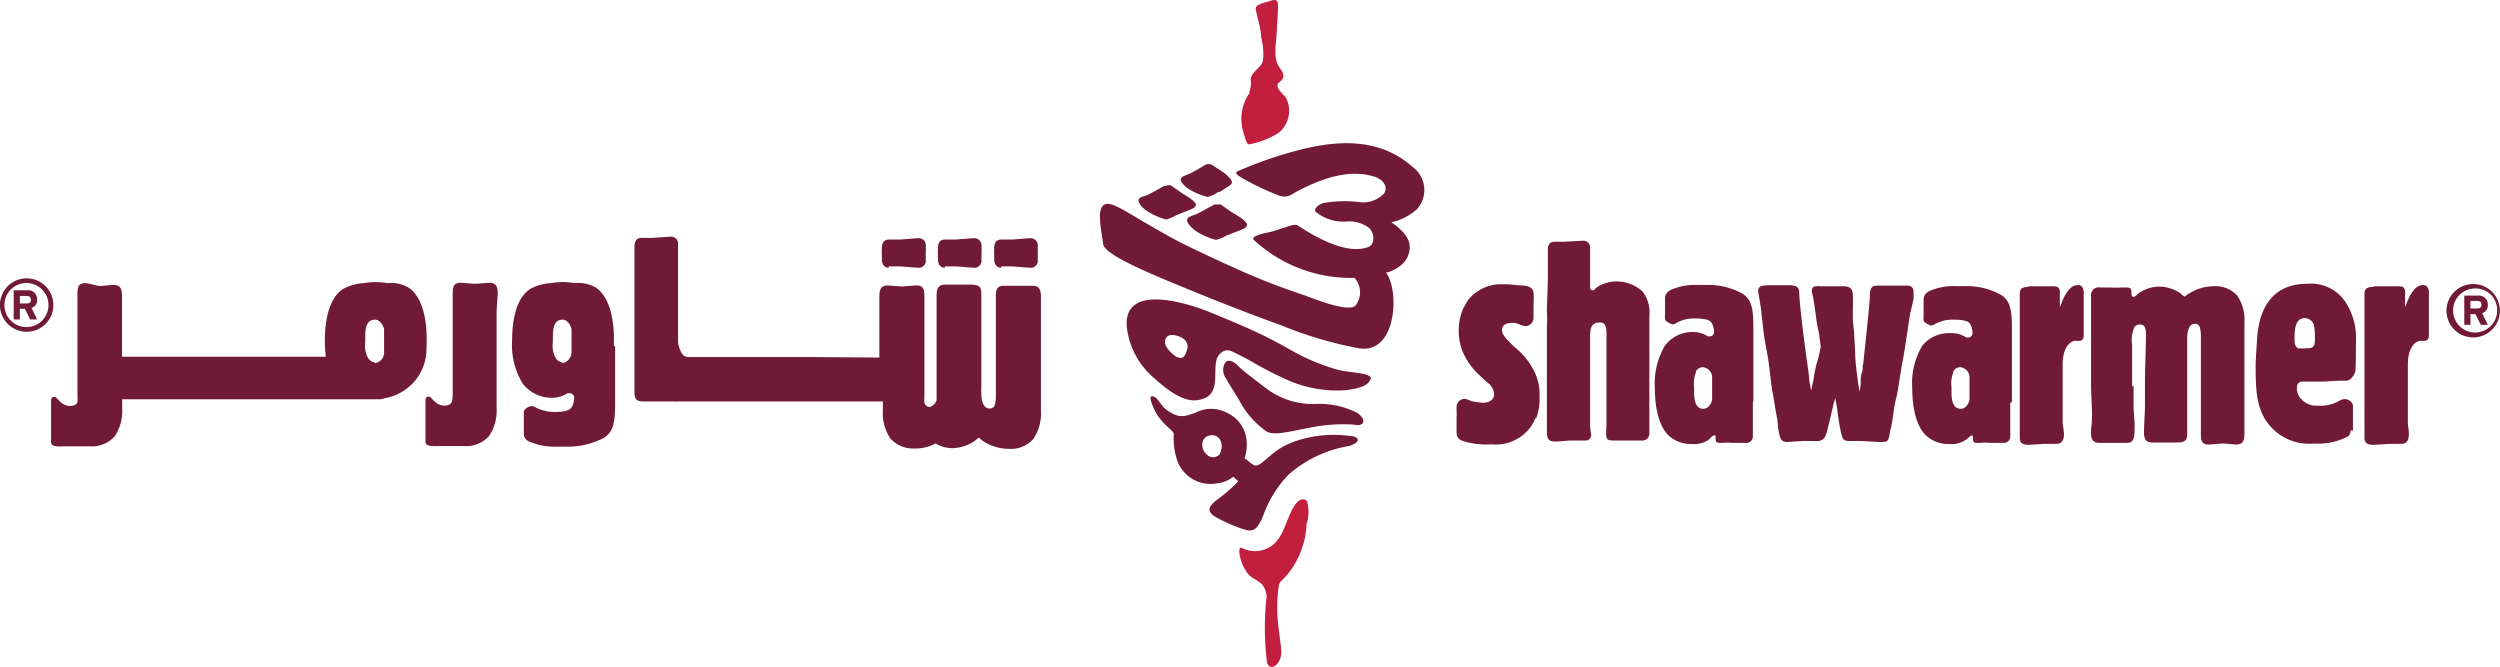 <svg xmlns="http://www.w3.org/2000/svg" id="Layer_1" data-name="Layer 1" viewBox="0.12 55.04 149.77 39.95"><defs><style>.cls-1{fill:#c21f3e;}.cls-2{fill:#711a38;}</style></defs><path class="cls-1" d="M74.92,60.69a2.73,2.73,0,0,0-.3,2.31c.09.3.18.69.33.69A5.14,5.14,0,0,0,76.72,63a1.7,1.7,0,0,0,.43-2.12c-.15-.21-.75-.64-.38-.92s.25-.54,0-.88c-.39-.56-.2-1.37-.17-2s.08-1.16.08-1.74c0-.34-.19-.34-.45-.25s-.88.19-.88.45.3,1.09.33,1.77a3.73,3.73,0,0,1,.1,1.37c-.11.45-.73.67-.73,1.14a1.66,1.66,0,0,1-.08.73.32.32,0,0,0,0,.13Z"/><path class="cls-2" d="M74.33,77c.32.3.81.67,1.56,1.24a4.62,4.62,0,0,0,3.06,1,5,5,0,0,1,2.51.55c.6.47.32.82-.22.69a9.67,9.67,0,0,0-2.48.15c-1.41.26-2.31.53-2.76.26A5.19,5.19,0,0,1,74.35,79c-.26-.43-.54-.85-.78-1.28a.86.86,0,0,1-.06-.94c.19-.26.52-.09.82.21Z"/><path class="cls-2" d="M71,75.32a.59.59,0,0,1,.22.72c-.13.45-.32.48-.54.41s-.77-.58-.77-.88c0-.66.71-.49,1.09-.25Zm2.21.92a.58.58,0,0,1,.66-.17,14,14,0,0,1,1.35.7,23.2,23.2,0,0,0,2.13,1.08,7.44,7.44,0,0,0,3.36.57c1-.13,1.35-.3,1.52-.66s-1.14-.39-1.86-.54A12.33,12.33,0,0,1,77.43,76,26.55,26.55,0,0,0,75,74.76c-.85-.39-2.53-1.07-2.53-1.07-2.18-.84-5.09-1.37-4.84,1a4.71,4.71,0,0,0,1.63,3c.6.54,1.63,1.42,2.53,1.33,1.78-.19.75-2.06,1.39-2.76Z"/><path class="cls-1" d="M78.42,86.35a2.36,2.36,0,0,0,0-1.29A.34.34,0,0,0,78,85c-.54.3-.86,1.69-1.2,2.18a1.71,1.71,0,0,1-2.27.69c-.32-.15-.13.81.19,1.3a1.3,1.3,0,0,0,.6.58,3.15,3.15,0,0,1,.41.3,1.3,1.3,0,0,1,.27.73,16.59,16.59,0,0,0,0,3.73c0,.89,1,.47.87-.63s-.21-1.49-.23-2.2a9.2,9.2,0,0,1,.09-1.54c0-.2.19-.33.45-.6a5.17,5.17,0,0,0,1.22-3.15Z"/><path class="cls-2" d="M73.21,82.23a.53.53,0,0,1-.83,0,.74.74,0,0,1-.22-.69.52.52,0,0,1,.43-.41.55.55,0,0,1,.6.22.85.85,0,0,1,0,.87ZM81,81.16a7.12,7.12,0,0,0-3.24.3,4.34,4.34,0,0,0-1.47.82c-.6.51-.86.79-1.12.58a2.19,2.19,0,0,1-.38-.3s-.13,0-.09-.13a2.5,2.5,0,0,0,.06-1.26,2,2,0,0,0-1.18-1.42,2,2,0,0,0-1.81,0c-.75.3-1.05.28-1.53,0s-.45-.41-.85-.86c0,0-.52-.39-.28.28.41,1.24,1.26,1.56,1.33,1.86a4.18,4.18,0,0,0,.23,1.67A2.12,2.12,0,0,0,73,84a1.83,1.83,0,0,0,1-.4l.3.27s0,0,0,0A8.53,8.53,0,0,1,73,85c-.75.58-.38.86.22,1.16a8.94,8.94,0,0,0,1.45.6c.54.17.76,0,1.1-.76a6.87,6.87,0,0,1,1.54-2.52,7.24,7.24,0,0,1,3.64-1.72c.77-.25.56-.57.09-.6Z"/><path class="cls-2" d="M72.33,64.91l-.19.12-.69.39c-.14.07-.55.17-.59.34s.27.47.44.58a3.78,3.78,0,0,0,1.18.5,2.43,2.43,0,0,0,.63-.3l.08,0c.19-.12.45-.28.64-.42a.22.22,0,0,0,.09-.16c0-.21-.45-.57-.58-.64l-.64-.42h0a.55.55,0,0,0-.35,0Z"/><path class="cls-2" d="M69.87,66.17l-.19.11c-.24.13-.49.28-.73.4s-.58.15-.62.33.26.51.43.62a3.92,3.92,0,0,0,1.22.56,2.21,2.21,0,0,0,.68-.3l.07,0c.21-.12.73-.27.94-.42a.2.2,0,0,0,.09-.18c0-.21-.73-.6-.86-.7l-.65-.45h0a.65.65,0,0,0-.36.06Z"/><path class="cls-2" d="M72.87,67.29l-.21.12c-.26.13-.5.28-.76.41s-.6.17-.66.36.28.52.45.65a3.93,3.93,0,0,0,1.27.58,2.16,2.16,0,0,0,.7-.3l.07,0c.23-.12.77-.28,1-.43a.23.23,0,0,0,.09-.19c0-.23-.75-.64-.9-.73l-.67-.47h0s-.19,0-.32,0Z"/><path class="cls-2" d="M81.27,71.68l.1.14a1.28,1.28,0,0,1,0,1.46c-.3.6-2.74-.43-3.19-.58A41,41,0,0,1,73.88,71c-.8-.36-1.59-.73-2.38-1.11-1-.47-1.89-1-2.83-1.54-1.46-.86-2.12-1.31-2.46-1s-.17,1.16,0,2.32c.08.58,2.33,1.54,3.62,2.09,1.11.46,4.06,1.7,7,2.75A23.61,23.61,0,0,0,81.5,75.9c2.21.4,2.46-3.17,1.74-4.4l-.09-.14.09,0c1-.32,1.41-1,1.32-1.69s-1.09-1.31-1.09-1.31A3.48,3.48,0,0,0,85,67.58a1.71,1.71,0,0,0-.23-2.52c-1.89-1.69-4.27-1.67-6.68-1.07a24,24,0,0,0-3.8,1.3c-.28.11,0,.3.65.64a16.47,16.47,0,0,0,1.84.84c.49.15.71-.09,1.11-.3,1.37-.71,3.07-1.35,4.61-.83.66.23.73.75.53,1a1.73,1.73,0,0,1-1.45.51,7.37,7.37,0,0,0-2.15.05c-.36.1-.62.36-.49.53a2.63,2.63,0,0,0,1.84.58,2,2,0,0,1,1.33.36c.37.31.39,1,0,1.16-1.31.52-3.27-.64-4.24-1.28-.19-.13-.68.1-.9.15a7,7,0,0,1-1.13.32c-.32.08-.75.21-.62.38a8.56,8.56,0,0,0,5.91,2.29Z"/><path class="cls-2" d="M53.35,71,54,71c.15,0,1,.08,1.15.08a.41.41,0,0,0,.43-.45c0-.06,0-.27,0-.44a3.91,3.91,0,0,0,0-.43.41.41,0,0,0-.43-.45c-.17,0-1,.08-1.15.08l-.63,0c-.42,0-.42.41-.42.54a2.28,2.28,0,0,0,0,.32c0,.13,0,.27,0,.32s0,.51.42.51Z"/><path class="cls-2" d="M56.72,71l.62,0c.15,0,1,.08,1.14.08a.42.42,0,0,0,.44-.45c0-.06,0-.27,0-.44a3.91,3.91,0,0,0,0-.43.43.43,0,0,0-.44-.45c-.16,0-1,.08-1.14.08l-.62,0c-.41,0-.41.41-.41.54a2.28,2.28,0,0,0,0,.32c0,.13,0,.27,0,.32s0,.51.41.51Z"/><path class="cls-2" d="M60.1,71l.62,0c.15,0,1,.08,1.14.08a.41.41,0,0,0,.43-.45c0-.06,0-.27,0-.44s0-.37,0-.43a.42.42,0,0,0-.43-.45c-.17,0-1,.08-1.14.08l-.62,0c-.42,0-.42.41-.42.54a2.28,2.28,0,0,0,0,.32c0,.13,0,.27,0,.32s0,.51.42.51Z"/><path class="cls-2" d="M33.82,76.75a.55.55,0,0,1-.45-.34,1.57,1.57,0,0,1-.13-.88v-.34c0-.71.19-1,.58-1s.54.53.54.58,0,1.15,0,1.33a.68.68,0,0,1-.56.7Zm3.08-1v-.43c0-.81-.14-2.46-1.13-3.08A2.12,2.12,0,0,0,34.55,72a4.14,4.14,0,0,0-1.41,0,3,3,0,0,0-1.22.33c-1,.6-1.12,2.27-1.12,3.08A4.44,4.44,0,0,0,31.42,78a2.2,2.2,0,0,0,1.7.87,1.74,1.74,0,0,0,1-.27.66.66,0,0,1,.15,0,.27.27,0,0,1,.25.28,1.27,1.27,0,0,1-.14.54c-.09.13-.26.3-1,.3a2.54,2.54,0,0,1-1.11-.24c-.18-.11-.22-.11-.3-.11a.58.58,0,0,0-.47.31c0,.06,0,.27,0,.34s0,.36,0,.41,0,.38,0,.55,0,.45.56.6a3.72,3.72,0,0,0,1.37.22l.71,0a4.68,4.68,0,0,0,2.18-.54c.47-.34.65-.71.65-2,0-.13,0-.71,0-.86s0-.92,0-1.09c0-.51,0-1,0-1.52Z"/><path class="cls-2" d="M29.94,72.68c0-.41-.06-.7-.51-.7-.13,0-.68.06-.83.06s-.75-.06-.9-.06c-.46,0-.46.34-.46.74,0,.15,0,.91,0,1.1s0,.64,0,1,0,.82,0,1.24c0,.13,0,.63,0,.78v1.84a1.94,1.94,0,0,1-.05.43c-.08.19-.27.23-.49.23a.83.83,0,0,1-.47-.19,2.12,2.12,0,0,1-.3-.3c-.09-.09-.32-.09-.32.17v2.49c0,.32.56.25.84.25l1.47,0a1.82,1.82,0,0,0,1.5-.6,2.71,2.71,0,0,0,.45-1.67c0-.19,0-1.13,0-1.35s0-1.54,0-1.84,0-1.35,0-1.6,0-.86,0-1,.06-.82.06-1Z"/><path class="cls-2" d="M22.58,76.75a.55.55,0,0,1-.45-.34,1.57,1.57,0,0,1-.13-.88v-.34c0-.71.19-1,.58-1s.55.53.55.58,0,1.15,0,1.33a.65.65,0,0,1-.57.7Zm3.1-1v-.43c0-.81-.13-2.46-1.13-3.08A2.12,2.12,0,0,0,23.33,72a4.09,4.09,0,0,0-1.4,0,3,3,0,0,0-1.22.33c-1,.6-1.13,2.27-1.13,3.08a7.27,7.27,0,0,0,.06,1H19.3l-11.87,0v0c0-.23,0-1.35,0-1.6s0-.86,0-1,0-.84,0-1c0-.41-.06-.7-.51-.7-.13,0-.68.06-.83.06S5.38,72,5.23,72c-.47,0-.47.34-.47.74,0,.15,0,.91,0,1.1s0,.64,0,1,0,.82,0,1.24c0,.13,0,.63,0,.78v1.84a2.83,2.83,0,0,1,0,.43c-.08.19-.27.23-.49.23a.83.83,0,0,1-.47-.19,2.12,2.12,0,0,1-.3-.3c-.09-.09-.32-.09-.32.17v2.49c0,.32.56.25.84.25l1.47,0a1.86,1.86,0,0,0,1.5-.6,2.71,2.71,0,0,0,.45-1.67c0-.08,0-.3,0-.55l13.47,0,2,0,0,0h0a1.64,1.64,0,0,0,.28-.07,3,3,0,0,0,2.48-3.06Z"/><path class="cls-2" d="M48.52,76.43l-6.39,0c-.13,0-.47,0-.77,0s-.49-.23-.62-.86c0-.36,0,.09,0-.19s0-1,0-1.13c0-.32,0-.47,0-1,0,0,0,0,0-.26s0-1.41,0-1.41,0-.28,0-.41,0-.7,0-.83,0-.6,0-.67a.41.41,0,0,0-.43-.45c-.17,0-1,.07-1.14.07l-.62,0c-.42,0-.42.42-.42.55s0,.86,0,1v.64c0,.34,0,.84,0,1.12s0,.06,0,.23,0,1.16,0,1.37c0,.6,0,.73,0,1.33,0,.19,0,.79,0,1.24a.25.25,0,0,0,0,.09s0,.13,0,.24v.15c0,.21,0,1.11,0,1.3,0,.51.24.54.58.54l.33,0h1.43a.54.54,0,0,0,.19,0h.75l4.87,0,3.36,0h2c.36,0,.58,0,1.37,0,0,.25,0,.45,0,.55a2.71,2.71,0,0,0,.45,1.67,1.89,1.89,0,0,0,1.5.6,2.54,2.54,0,0,0,1.2-.3,2.13,2.13,0,0,0,1,.28,2.52,2.52,0,0,0,1.35-.43s.2-.19.26-.19,0,0,.11.09a.45.45,0,0,0,.13.1,2.81,2.81,0,0,0,1.52.47,1.8,1.8,0,0,0,1.5-.6,2.71,2.71,0,0,0,.45-1.67c0-.19,0-1.13,0-1.37s0-1.54,0-1.82h0c0-.23,0-1.37,0-1.62s0-.88,0-1,0-.84,0-1c0-.41-.06-.69-.51-.69l-.82,0-.9,0c-.47,0-.47.33-.47.73,0,.15,0,.92,0,1.1s0,.64,0,1,0,.82,0,1.24c0,.11,0,.63,0,.78v1.84a1.91,1.91,0,0,1-.06.43.3.3,0,0,1-.32.23c-.41,0-.49-.54-.49-.92a2.23,2.23,0,0,1,0-.36c0-.33,0-1.31,0-1.67,0-.13,0-.84,0-1V74.37c0-.15,0-.81,0-1s0-.51,0-.69c0-.42-.07-.59-.67-.59l-.92,0-.57,0c-.43,0-.52.25-.52.66,0,.23,0,1.35,0,1.61s0,1.24,0,1.49c0,.84,0,2.15,0,3v.18a.68.68,0,0,1-.43.4h0a.36.36,0,0,1-.3-.26,2.71,2.71,0,0,1,0-.4V77c0-.13,0-.65,0-.78,0-.42,0-.83,0-1.24s0-.66,0-1c0-.17,0-.94,0-1.1,0-.4,0-.74-.47-.74-.15,0-.78.06-.9.06l-.82-.06c-.45,0-.51.29-.51.7,0,.15,0,.86,0,1s0,.86,0,1,0,1.37,0,1.62h0Z"/><path class="cls-2" d="M1.73,72.77H1.31v.45h.42c.16,0,.24-.07.24-.22s-.08-.23-.24-.23m.28.71.33.7H1.93l-.32-.64h-.3v.64H.94V72.43h.8a.53.53,0,0,1,.6.55.45.45,0,0,1-.33.5M1.59,72a1.32,1.32,0,0,0,0,2.63,1.32,1.32,0,1,0,0-2.63m0,2.91a1.6,1.6,0,0,1,0-3.19,1.6,1.6,0,1,1,0,3.19"/><path class="cls-2" d="M92.1,80.09a2.23,2.23,0,0,1-.62.9,2.57,2.57,0,0,1-2,.67A5,5,0,0,1,88,81.53c-.34-.09-.62-.17-.62-.6,0-.11,0-.73,0-.86a3.39,3.39,0,0,0,0-.45c0-.08,0-.13,0-.21a.48.48,0,0,1,.43-.47.15.15,0,0,1,.1,0,1.66,1.66,0,0,1,.35.13,4.84,4.84,0,0,0,.71.1c.25,0,.66-.12.66-.51a.93.93,0,0,0-.41-.71l-.41-.38a4.13,4.13,0,0,1-.83-1,3.23,3.23,0,0,1-.47-1.69,3.47,3.47,0,0,1,.25-1.33s.24-.43.31-.54a2.55,2.55,0,0,1,2.14-.94h.15c.28,0,.57.06.88.07s.7.06.75.42a5.08,5.08,0,0,1,0,.78c0,.12,0,.62,0,.74a.5.5,0,0,1-.5.5,1.59,1.59,0,0,1-.4-.13,1,1,0,0,0-.41-.07c-.3,0-.58.13-.58.43s.32.6.73,1A4.37,4.37,0,0,1,92,77.22a3,3,0,0,1,.35,1.55,3.18,3.18,0,0,1-.2,1.32Z"/><path class="cls-2" d="M92.79,73.67c0-.26.06-1.65.06-2v-.62c0-.13,0-.82,0-1s0-.53.41-.53l.6,0,1.11-.06a.4.4,0,0,1,.41.44c0,.07,0,.56,0,.65s0,.68,0,.79,0,.66,0,.79,0,.3.14.3.07,0,.2-.13a2.1,2.1,0,0,1,1.2-.4,2.31,2.31,0,0,1,1.6.6,2.07,2.07,0,0,1,.41,1.48c0,.17,0,.94,0,1.13,0,.83,0,2.18,0,3,0,.17,0,1,0,1.18s0,.77,0,.92,0,.6,0,.73a.43.43,0,0,1-.49.49l-.92,0-.73,0c-.49,0-.47-.09-.43-.94,0-.11,0-.67,0-.78s0-.6,0-.74,0-1.4,0-1.67c0-.46,0-1.2,0-1.66,0-.06,0-.59,0-.64,0-.64-.26-.64-.41-.64-.53,0-.55.41-.57.71,0,.49,0,.64,0,.94s0,.92,0,1.09c0,.47,0,1.16,0,1.63,0,.17,0,1,0,1.18s0,.45,0,.66.06.43.06.5a.33.33,0,0,1-.38.36l-.84,0c-.11,0-.71.06-.86.06-.32,0-.55,0-.57-.53,0-.18,0-1,0-1.23s0-1.39,0-1.67c0-.57,0-1.5,0-2.07,0-.18,0-1.1,0-1.31a9.54,9.54,0,0,0,0-1.07Z"/><path class="cls-2" d="M101.72,77.35a1.69,1.69,0,0,0-.11.86v.32c0,.69.18,1,.56,1s.52-.5.52-.54,0-1.11,0-1.28a.62.62,0,0,0-.54-.67.46.46,0,0,0-.45.3Zm3.41,1.82c0,.13,0,.75,0,.9s0,.71,0,.84v.26a.38.38,0,0,1-.43.4l-.84,0a1.85,1.85,0,0,0-.47,0l-.26,0c-.23,0-.23-.1-.23-.27s0-.18-.09-.18-.26.2-.3.24a1.5,1.5,0,0,1-1,.28,2,2,0,0,1-1.18-.32c-.94-.58-1.07-2.19-1.07-3a4.47,4.47,0,0,1,.6-2.57,2.07,2.07,0,0,1,1.65-.82,1.6,1.6,0,0,1,.92.26.28.28,0,0,0,.13,0,.26.26,0,0,0,.25-.27,1.19,1.19,0,0,0-.14-.52c-.07-.13-.24-.28-1-.28a2.15,2.15,0,0,0-1.07.24c-.19.11-.23.11-.28.11s-.42-.15-.45-.3a1.65,1.65,0,0,1,0-.32s0-.33,0-.41,0-.36,0-.52.06-.44.54-.59a3.52,3.52,0,0,1,1.32-.22l.69,0a4.21,4.21,0,0,1,2.1.53c.45.31.64.69.64,1.93,0,.11,0,.69,0,.82s0,.9,0,1c0,.49,0,1,0,1.47v1.2Z"/><path class="cls-2" d="M109.18,75.77a1.53,1.53,0,0,0-.05-.41c0-.3-.1-.58-.15-.88s-.19-1.46-.26-1.73a1.57,1.57,0,0,1-.06-.28c0-.26.17-.28.3-.28a.82.82,0,0,1,.22,0h.68l.66,0c.56,0,.58.26.6.53s0,.61,0,.91,0,.4,0,.57.08.6.08.9l.06,1.07c0,.63.16,1.72.26,2.34a3.5,3.5,0,0,0,.07-.45c0-.24,0-.51.08-.73s0-.34.07-.49c.06-.52.38-3.54.4-4,0-.69.15-.69.65-.69l1,0,.52,0c.17,0,.45,0,.45.41,0,.11,0,.25,0,.36-.06.32-.14.62-.21.92-.11.71-.21,1.4-.32,2.1-.07.5-.19,1-.26,1.52-.06.32-.1.62-.15.94s-.15.63-.21,1-.11.83-.2,1.24a4.26,4.26,0,0,0-.1.49c-.07.33-.13.39-.45.39s-1.12-.06-1.35-.06l-.6,0c-.37,0-.41-.13-.51-.56s-.16-.94-.22-1.35-.08-.49-.11-.66a6,6,0,0,0-.19.73c-.06.21-.1.42-.15.62s-.1.42-.15.62-.15.6-.56.6a.71.71,0,0,1-.21,0l-.71,0-.9.06c-.42,0-.45-.22-.57-.92,0-.39-.11-.77-.17-1.18s-.13-.77-.2-1.16c-.08-.66-.15-1.33-.26-2-.06-.32-.12-.62-.17-.92-.08-.53-.12-1-.19-1.56,0-.2-.19-1.23-.19-1.29,0-.32.23-.34.51-.36h.65l.74,0c.54,0,.56.27.56.49,0,.4.24,2.48.37,3.36.06.52.14,1,.21,1.56,0,.3.08.58.13.9l.15-.68c0-.13.13-.75.17-.9a7.48,7.48,0,0,0,.26-1.09h0Z"/><path class="cls-2" d="M117.14,77.35a1.69,1.69,0,0,0-.11.86v.32c0,.69.18,1,.56,1s.52-.5.52-.54,0-1.11,0-1.28a.62.62,0,0,0-.54-.67.46.46,0,0,0-.45.3Zm3.41,1.82c0,.13,0,.75,0,.9s0,.71,0,.84v.26a.38.38,0,0,1-.43.4l-.84,0a1.85,1.85,0,0,0-.47,0l-.26,0c-.23,0-.23-.1-.23-.27s-.06-.18-.09-.18-.25.2-.3.24a1.5,1.5,0,0,1-1,.28,2,2,0,0,1-1.18-.32c-.94-.58-1.07-2.19-1.07-3a4.39,4.39,0,0,1,.6-2.57A2.06,2.06,0,0,1,117,75a1.6,1.6,0,0,1,.92.26.33.33,0,0,0,.13,0,.26.26,0,0,0,.24-.27,1.18,1.18,0,0,0-.13-.52c-.07-.13-.24-.28-1-.28a2.15,2.15,0,0,0-1.07.24c-.19.11-.23.11-.28.11s-.42-.15-.45-.3a1.65,1.65,0,0,1,0-.32s0-.33,0-.41,0-.36,0-.52.05-.44.54-.59a3.52,3.52,0,0,1,1.32-.22l.69,0a4.26,4.26,0,0,1,2.1.53c.45.31.64.69.64,1.93,0,.11,0,.69,0,.82s0,.9,0,1c0,.49,0,1,0,1.47v1.2Z"/><path class="cls-2" d="M121.66,72.19h.65l.75,0c.23,0,.42,0,.46.28a2.08,2.08,0,0,1,0,.25c0,.09,0,.6,0,.73.19-.51.51-1.33,1.07-1.33a.3.3,0,0,1,.21.05.5.5,0,0,1,.15.38.75.75,0,0,1,0,.2c0,.23,0,.59,0,.7,0,.34,0,.67,0,1,0,.09,0,.56,0,.66s0,.35-.28.35l-.25,0c-.11,0-.73.17-.73,1.44v.86c0,.15,0,.91,0,1.09s0,.13,0,.47c0,.11,0,.73,0,.86s0,.19,0,.27a4.78,4.78,0,0,1,.08.58c0,.52-.25.6-.47.6l-.66,0-1,.06c-.45,0-.52-.19-.52-.45v-1c0-.17,0-1,0-1.2s0-1.13,0-1.36V74.74c0-.3,0-1.72,0-2s0-.51.51-.51Z"/><path class="cls-2" d="M127.94,78.15c0,.25,0,.49,0,.74,0,.09,0,.56,0,.65s.06.73.06.88c0,.77,0,1.15-.45,1.15l-.75,0-.9,0c-.15,0-.51,0-.51-.55,0-.09,0-.15,0-.24a7.42,7.42,0,0,0,.06-.94c0-.24-.06-1.38-.06-1.63,0-.73,0-1.42,0-2.14,0-.11,0-.71,0-.84s0-.88,0-1,0-.56,0-.86c0-.08,0-.53,0-.62a.46.46,0,0,1,.54-.49l.55,0a6.93,6.93,0,0,0,.82,0l.23,0c.28,0,.28.15.28.36s.08.2.13.2.08,0,.26-.18a2.17,2.17,0,0,1,1.26-.43,2.3,2.3,0,0,1,1.3.41.84.84,0,0,0,.24.19s0,0,.11-.08a.31.31,0,0,1,.13-.09,2.74,2.74,0,0,1,1.47-.45,1.76,1.76,0,0,1,1.44.56,2.62,2.62,0,0,1,.43,1.61c0,.19,0,1.09,0,1.32s0,1.48,0,1.76,0,1.31,0,1.56,0,.84,0,1,0,.81,0,1c0,.39-.06.67-.49.67-.11,0-.65-.06-.78-.06s-.72.06-.89.06c-.45,0-.45-.32-.45-.71,0-.15,0-.9,0-1.07s0-.62,0-.94,0-.79,0-1.2c0-.11,0-.62,0-.75V75.08a1.63,1.63,0,0,0-.06-.41.28.28,0,0,0-.3-.23c-.39,0-.46.53-.46.88,0,.12,0,.23,0,.36,0,.32,0,1.26,0,1.61,0,.13,0,.81,0,1v1.11c0,.13,0,.76,0,.91s0,.49,0,.68c0,.41-.07.56-.65.56l-.89,0-.54,0c-.41,0-.51-.22-.51-.64,0-.22.06-1.29.06-1.53s0-1.2,0-1.43c0-.81.06-2.08.06-2.89,0-.41-.1-.58-.38-.58a.36.36,0,0,0-.37.32,1.8,1.8,0,0,0-.08.9c0,.26,0,1.5,0,1.78v.71Z"/><path class="cls-2" d="M137.75,75.9a3.18,3.18,0,0,0,.62,0c.28,0,.43-.07.43-.47a4.32,4.32,0,0,0-.05-.88.57.57,0,0,0-.57-.45c-.6,0-.6.81-.6,1.26,0,.11,0,.43.17.5Zm3.19,4.9a.42.42,0,0,1-.17.39,3.79,3.79,0,0,1-2,.42A3.11,3.11,0,0,1,136,80.42c-.71-.93-.75-2-.75-3.58,0-.11.08-1.39.09-1.55.15-2.12,1.19-3.25,3-3.25a2.47,2.47,0,0,1,2.29,1.09,3.93,3.93,0,0,1,.63,2.36c0,.21,0,1.76-.05,1.86s-.23.52-.58.5l-.45,0-.85.05-1.22,0c-.15,0-.39,0-.39.41a1,1,0,0,0,.19.56,1.24,1.24,0,0,0,1.1.47,2.18,2.18,0,0,0,1.3-.32.72.72,0,0,1,.28-.07c.22,0,.49.18.49.41,0,0,0,.66,0,.77v.73Z"/><path class="cls-2" d="M142.31,72.19H143l.75,0c.22,0,.43,0,.45.28a1,1,0,0,1,0,.25c0,.09,0,.6,0,.73.19-.51.51-1.33,1.07-1.33a.3.3,0,0,1,.21.05.5.5,0,0,1,.15.38.75.75,0,0,1,0,.2c0,.23,0,.59,0,.7,0,.34,0,.67,0,1,0,.09,0,.56,0,.66s0,.35-.28.35l-.25,0c-.11,0-.73.17-.73,1.44v.86c0,.15,0,.91,0,1.09s0,.13,0,.47c0,.11,0,.73,0,.86s0,.19,0,.27a4.93,4.93,0,0,1,.06.58c0,.52-.23.6-.47.6l-.66,0-1,.06c-.45,0-.53-.19-.53-.45v-1c0-.17,0-1,0-1.2s0-1.13,0-1.36V74.74c0-.3,0-1.72,0-2s0-.51.53-.51Z"/><path class="cls-2" d="M148.54,73.07h-.42v.45h.42c.15,0,.24-.07.24-.22a.21.21,0,0,0-.24-.23m.28.73.34.7h-.42l-.32-.64h-.3v.64h-.37V72.75h.81a.53.53,0,0,1,.6.55.48.48,0,0,1-.34.5m-.41-1.48a1.32,1.32,0,1,0,1.31,1.31,1.29,1.29,0,0,0-1.31-1.31m0,2.93a1.6,1.6,0,1,1,0-3.19,1.6,1.6,0,0,1,0,3.19"/></svg>